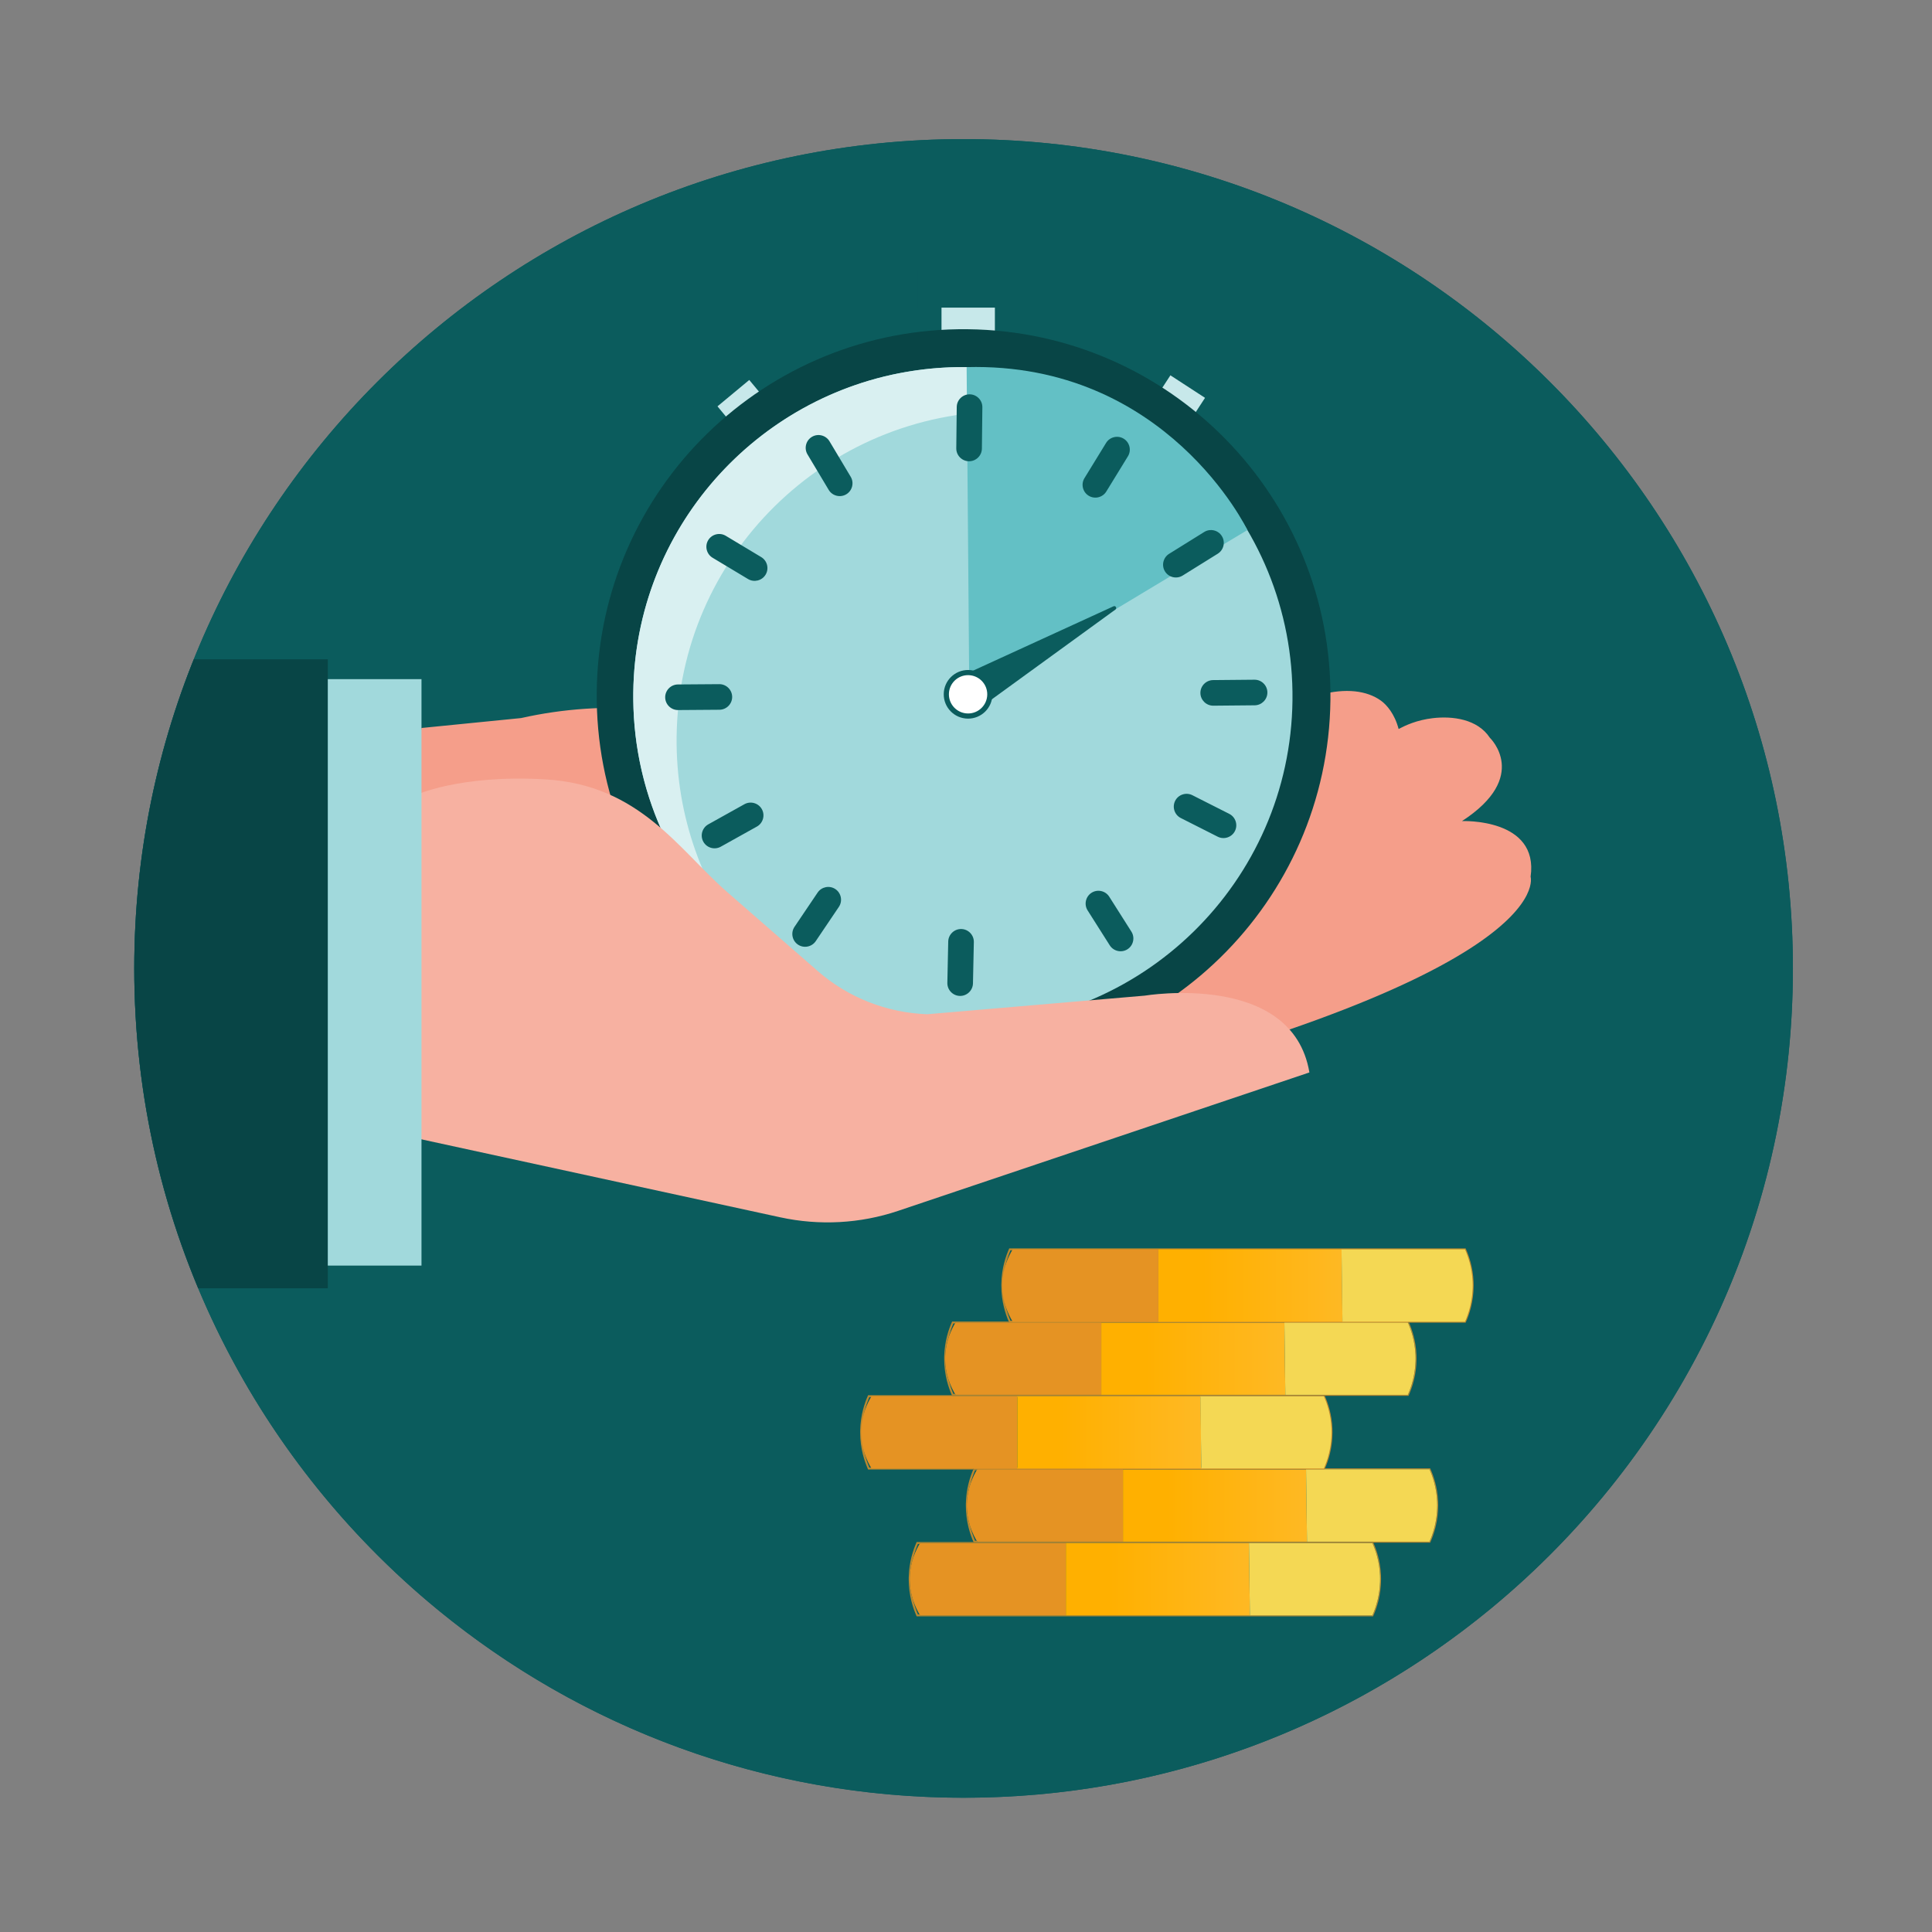 <?xml version="1.0" encoding="UTF-8"?>
<svg xmlns="http://www.w3.org/2000/svg" width="4000" height="4000">
  <rect width="100%" height="100%" fill="#808080" stroke="none"/>
  <defs>
    <clipPath id="q">
      <path d="M27910 15000c0-4008.9-1827.3-7591.1-4694.4-9959-2232.2-1843.5-5094.5-2951-8215.6-2951-3105.4 0-5954.7 1096.4-8181.9 2923.3C3931.6 7380.9 2090 10975.4 2090 15000c0 7130 5780 12910 12910 12910s12910-5780 12910-12910"></path>
    </clipPath>
    <clipPath id="a">
      <path d="M27910 15000c0-4008.9-1827.3-7591.1-4694.4-9959-2232.2-1843.5-5094.5-2951-8215.6-2951-3105.4 0-5954.7 1096.4-8181.9 2923.3C3931.6 7380.9 2090 10975.4 2090 15000c0 7130 5780 12910 12910 12910s12910-5780 12910-12910"></path>
    </clipPath>
    <clipPath id="c">
      <path d="M21374.2 4913.7h-7104.8l-3.9 9c-48.3 110-119.7 310.4-119.7 569.4 0 9.8.1 19.8.4 29.8 5.1 241.4 71 429.3 119.3 539.2l3.9 9h885.3v-.1l4-8.9h6219.5c48-108.5 109.8-284.7 119.3-509.3.9-20.1 1.3-39.8 1.3-59.3 0-259.3-72.4-460.4-120.6-569.9l-4-8.9m-9.7 15v1.1c51.5 116.7 130.2 337.5 118 621.4-9.5 222.2-70.8 396.6-118.5 503.9h-4772.5v-15 15h-2268.2c-2.9-4.8-5.9-9.8-8.9-15h-25.3c-23.1-53.5-49.6-124.4-71.2-210-30.3-88.4-53.3-192.2-56.6-308.6-4.1-140.7 21.5-264.8 56.6-367.5 21.9-86.9 48.7-158.1 71.2-210.3h25.3c3-5.2 6-10.2 8.9-15h2268.2v15-15H21364c.1.4.3.7.5 1.1v-1.1"></path>
    </clipPath>
    <clipPath id="d">
      <path d="M27910 15000c0-4008.9-1827.3-7591.1-4694.4-9959-2232.2-1843.5-5094.5-2951-8215.6-2951-3105.4 0-5954.7 1096.4-8181.9 2923.3C3931.6 7380.9 2090 10975.4 2090 15000c0 7130 5780 12910 12910 12910s12910-5780 12910-12910"></path>
    </clipPath>
    <clipPath id="e">
      <path d="M27910 15000c0-4008.9-1827.3-7591.1-4694.4-9959-2232.2-1843.5-5094.5-2951-8215.6-2951-3105.4 0-5954.7 1096.4-8181.9 2923.3C3931.6 7380.9 2090 10975.4 2090 15000c0 7130 5780 12910 12910 12910s12910-5780 12910-12910"></path>
    </clipPath>
    <clipPath id="f">
      <path d="M19456.7 4928.7h-2865.2v1126.4h2853.2-2.8l14.8-1126.4"></path>
    </clipPath>
    <clipPath id="D">
      <path d="M18032.7 10626.5V9500.1h2865.2l-12 1126.4h-2853.2z"></path>
    </clipPath>
    <clipPath id="h">
      <path d="M27910 15000c0-4008.9-1827.3-7591.1-4694.4-9959-2232.2-1843.5-5094.5-2951-8215.6-2951-3105.4 0-5954.7 1096.4-8181.9 2923.3C3931.6 7380.9 2090 10975.4 2090 15000c0 7130 5780 12910 12910 12910s12910-5780 12910-12910"></path>
    </clipPath>
    <clipPath id="i">
      <path d="M27910 15000c0-4008.9-1827.3-7591.1-4694.4-9959-2232.2-1843.5-5094.5-2951-8215.6-2951-3105.4 0-5954.7 1096.4-8181.9 2923.3C3931.6 7380.9 2090 10975.4 2090 15000c0 7130 5780 12910 12910 12910s12910-5780 12910-12910"></path>
    </clipPath>
    <clipPath id="j">
      <path d="M20345.9 6076.1h-2865.1v1123.5h2850.3l14.8-1123.5"></path>
    </clipPath>
    <clipPath id="C">
      <path d="M27910 15000c0-4008.9-1827.3-7591.1-4694.4-9959-2232.2-1843.5-5094.5-2951-8215.6-2951-3105.4 0-5954.7 1096.4-8181.9 2923.3C3931.6 7380.9 2090 10975.4 2090 15000c0 7130 5780 12910 12910 12910s12910-5780 12910-12910"></path>
    </clipPath>
    <clipPath id="l">
      <path d="M27910 15000c0-4008.9-1827.3-7591.1-4694.4-9959-2232.2-1843.5-5094.5-2951-8215.6-2951-3105.4 0-5954.7 1096.4-8181.9 2923.3C3931.6 7380.9 2090 10975.4 2090 15000c0 7130 5780 12910 12910 12910s12910-5780 12910-12910"></path>
    </clipPath>
    <clipPath id="m">
      <path d="M27910 15000c0-4008.9-1827.3-7591.1-4694.4-9959-2232.2-1843.5-5094.5-2951-8215.6-2951-3105.4 0-5954.7 1096.4-8181.9 2923.3C3931.6 7380.9 2090 10975.4 2090 15000c0 7130 5780 12910 12910 12910s12910-5780 12910-12910"></path>
    </clipPath>
    <clipPath id="n">
      <path d="M20331.1 7199.6h-2850.3v2.9H20334h-2.9v-2.9"></path>
    </clipPath>
    <clipPath id="B">
      <path d="M27910 15000c0-4008.9-1827.3-7591.1-4694.4-9959-2232.2-1843.5-5094.5-2951-8215.6-2951-3105.4 0-5954.7 1096.4-8181.9 2923.3C3931.6 7380.9 2090 10975.4 2090 15000c0 7130 5780 12910 12910 12910s12910-5780 12910-12910"></path>
    </clipPath>
    <clipPath id="p">
      <path d="M27910 15000c0-4008.9-1827.3-7591.1-4694.4-9959-2232.2-1843.5-5094.5-2951-8215.6-2951-3105.4 0-5954.7 1096.4-8181.9 2923.3C3931.6 7380.9 2090 10975.4 2090 15000c0 7130 5780 12910 12910 12910s12910-5780 12910-12910"></path>
    </clipPath>
    <clipPath id="b">
      <path d="M27910 15000c0-4008.9-1827.3-7591.1-4694.4-9959-2232.2-1843.5-5094.5-2951-8215.6-2951-3105.4 0-5954.7 1096.4-8181.9 2923.3C3931.6 7380.9 2090 10975.4 2090 15000c0 7130 5780 12910 12910 12910s12910-5780 12910-12910"></path>
    </clipPath>
    <clipPath id="r">
      <path d="M15835.7 8341V7214.6h2865.2l-12 1126.4h-2853.2z"></path>
    </clipPath>
    <clipPath id="z">
      <path d="M19993.9 9485.1h-2850.4v3.1h2853.2-2.8v-3.1"></path>
    </clipPath>
    <clipPath id="t">
      <path d="M27910 15000c0-4008.9-1827.3-7591.1-4694.4-9959-2232.2-1843.5-5094.5-2951-8215.6-2951-3105.4 0-5954.7 1096.4-8181.9 2923.3C3931.6 7380.9 2090 10975.4 2090 15000c0 7130 5780 12910 12910 12910s12910-5780 12910-12910"></path>
    </clipPath>
    <clipPath id="u">
      <path d="M27910 15000c0-4008.9-1827.3-7591.1-4694.4-9959-2232.2-1843.5-5094.5-2951-8215.6-2951-3105.4 0-5954.7 1096.4-8181.9 2923.3C3931.6 7380.9 2090 10975.4 2090 15000c0 7130 5780 12910 12910 12910s12910-5780 12910-12910"></path>
    </clipPath>
    <clipPath id="v">
      <path d="M20008.7 8361.8h-2865.2v1123.3h2850.4l14.8-1123.3"></path>
    </clipPath>
    <clipPath id="y">
      <path d="M27910 15000c0-4008.9-1827.3-7591.1-4694.4-9959-2232.2-1843.5-5094.5-2951-8215.6-2951-3105.4 0-5954.7 1096.4-8181.9 2923.3C3931.6 7380.9 2090 10975.4 2090 15000c0 7130 5780 12910 12910 12910s12910-5780 12910-12910"></path>
    </clipPath>
    <clipPath id="x">
      <path d="M27910 15000c0-4008.9-1827.3-7591.1-4694.4-9959-2232.2-1843.5-5094.5-2951-8215.6-2951-3105.4 0-5954.7 1096.4-8181.9 2923.3C3931.6 7380.9 2090 10975.4 2090 15000c0 7130 5780 12910 12910 12910s12910-5780 12910-12910"></path>
    </clipPath>
    <clipPath id="F">
      <path d="M27910 15000c0-4008.9-1827.3-7591.1-4694.4-9959-2232.2-1843.5-5094.5-2951-8215.6-2951-3105.4 0-5954.7 1096.4-8181.9 2923.3C3931.6 7380.9 2090 10975.4 2090 15000c0 7130 5780 12910 12910 12910s12910-5780 12910-12910"></path>
    </clipPath>
    <linearGradient x1="0" y1="0" x2="1" y2="0" gradientUnits="userSpaceOnUse" gradientTransform="matrix(5939.58 0 0 -5939.58 15706.6 8925)" spreadMethod="pad" id="w">
      <stop style="stop-opacity:1;stop-color:#ffb000" offset="0"></stop>
      <stop style="stop-opacity:1;stop-color:#ffb000" offset=".358"></stop>
      <stop style="stop-opacity:1;stop-color:#febf3e" offset="1"></stop>
    </linearGradient>
    <linearGradient x1="0" y1="0" x2="1" y2="0" gradientUnits="userSpaceOnUse" gradientTransform="matrix(5939.58 0 0 -5939.58 14398.7 7777.8)" spreadMethod="pad" id="s">
      <stop style="stop-opacity:1;stop-color:#ffb000" offset="0"></stop>
      <stop style="stop-opacity:1;stop-color:#ffb000" offset=".358"></stop>
      <stop style="stop-opacity:1;stop-color:#febf3e" offset="1"></stop>
    </linearGradient>
    <linearGradient x1="0" y1="0" x2="1" y2="0" gradientUnits="userSpaceOnUse" gradientTransform="matrix(5939.58 0 0 -5939.58 15706.6 8925)" spreadMethod="pad" id="A">
      <stop style="stop-opacity:1;stop-color:#ea991c" offset="0"></stop>
      <stop style="stop-opacity:1;stop-color:#ea991c" offset=".358"></stop>
      <stop style="stop-opacity:1;stop-color:#ea9c28" offset="1"></stop>
    </linearGradient>
    <linearGradient x1="0" y1="0" x2="1" y2="0" gradientUnits="userSpaceOnUse" gradientTransform="matrix(5939.58 0 0 -5939.58 16043.8 6639.3)" spreadMethod="pad" id="o">
      <stop style="stop-opacity:1;stop-color:#ea991c" offset="0"></stop>
      <stop style="stop-opacity:1;stop-color:#ea991c" offset=".358"></stop>
      <stop style="stop-opacity:1;stop-color:#ea9c28" offset="1"></stop>
    </linearGradient>
    <linearGradient x1="0" y1="0" x2="1" y2="0" gradientUnits="userSpaceOnUse" gradientTransform="matrix(5939.58 0 0 -5939.58 16043.8 6639.3)" spreadMethod="pad" id="k">
      <stop style="stop-opacity:1;stop-color:#ffb000" offset="0"></stop>
      <stop style="stop-opacity:1;stop-color:#ffb000" offset=".358"></stop>
      <stop style="stop-opacity:1;stop-color:#febf3e" offset="1"></stop>
    </linearGradient>
    <linearGradient x1="0" y1="0" x2="1" y2="0" gradientUnits="userSpaceOnUse" gradientTransform="matrix(5939.57 0 0 -5939.57 15154.6 5491.9)" spreadMethod="pad" id="g">
      <stop style="stop-opacity:1;stop-color:#ffb000" offset="0"></stop>
      <stop style="stop-opacity:1;stop-color:#ffb000" offset=".358"></stop>
      <stop style="stop-opacity:1;stop-color:#febf3e" offset="1"></stop>
    </linearGradient>
    <linearGradient x1="0" y1="0" x2="1" y2="0" gradientUnits="userSpaceOnUse" gradientTransform="matrix(5939.57 0 0 -5939.57 16595.8 10063.3)" spreadMethod="pad" id="E">
      <stop style="stop-opacity:1;stop-color:#ffb000" offset="0"></stop>
      <stop style="stop-opacity:1;stop-color:#ffb000" offset=".358"></stop>
      <stop style="stop-opacity:1;stop-color:#febf3e" offset="1"></stop>
    </linearGradient>
  </defs>
  <path d="M0 0h30000v30000H0z" style="fill:transparent;fill-opacity:1;fill-rule:nonzero;stroke:none" transform="matrix(.133 0 0 -.133 0 4000)"></path>
  <path d="M27910 15000c0-7130-5780-12910-12910-12910-7129.99 0-12910 5780-12910 12910s5780.01 12910 12910 12910c7130 0 12910-5780 12910-12910" style="fill:#0b5c5d;fill-opacity:1;fill-rule:nonzero;stroke:none" transform="matrix(.133 0 0 -.133 0 4000)"></path>
  <path d="M27910 15000c0-4008.9-1827.3-7591.1-4694.4-9959-2232.2-1843.5-5094.5-2951-8215.6-2951-3105.4 0-5954.7 1096.4-8181.9 2923.3C3931.6 7380.9 2090 10975.4 2090 15000c0 7130 5780 12910 12910 12910s12910-5780 12910-12910" style="fill:#0b5c5d;fill-opacity:1;fill-rule:nonzero;stroke:none" transform="matrix(.133 0 0 -.133 0 4000)"></path>
  <g clip-path="url(#a)" transform="matrix(.133 0 0 -.133 0 4000)">
    <path d="M23826.8 16427.2c131.9 916.7-1068.2 866.3-1068.2 866.3 1067.5 693.2 434.1 1296.6 434.1 1296.6-193.8 295.1-586.8 340.5-887.2 305.7-249.5-29-425.5-112.1-533.5-168.5-61 233.9-185.6 376.4-274.2 440.4-438.7 317.1-1331.9 161.3-2261.4-699.9 4.7 13.1 10.8 32.4 15.6 56.1 0 0 60.1 291.9-217.4 574.4-310 213.1-805.8 50.9-1489.7-345.9-802-465.3-1702.6-749.9-2632.4-783.7-1028.1-37.4-2038 253.5-2837.4 584.4-1254.6 519.4-2639.11 641.6-3963.22 344.1l-1551.72-154.7-523.4-4883.3 9266.14-1022.9 118.1-80.2c8916.7 2060.6 8405.8 3671.1 8405.8 3671.1" style="fill:#f59e8a;fill-opacity:1;fill-rule:nonzero;stroke:none"></path>
    <path d="M15487.3 24921.1h-831.1v416.9h831.1v-416.9" style="fill:#c7e8ea;fill-opacity:1;fill-rule:nonzero;stroke:none"></path>
    <path d="M15856.4 25286.4h-1573v588.6h1573v-588.6" style="fill:#0b5c5d;fill-opacity:1;fill-rule:nonzero;stroke:none"></path>
    <path d="m18604.1 23645-539 350.6 176.2 270.4 539-350.6-176.2-270.4" style="fill:#c7e8ea;fill-opacity:1;fill-rule:nonzero;stroke:none"></path>
    <path d="m18997.8 23726.3-1020.1 663.6 248.7 381.7 1020.2-663.6-248.8-381.7" style="fill:#0b5c5d;fill-opacity:1;fill-rule:nonzero;stroke:none"></path>
    <path d="m11844.4 23942.8-494.6-410.7-206.5 248.1 494.7 410.7 206.4-248.1" style="fill:#c7e8ea;fill-opacity:1;fill-rule:nonzero;stroke:none"></path>
    <path d="m11883.2 24342.6-936.2-777.3-291.4 350.3 936.2 777.3 291.4-350.3" style="fill:#0b5c5d;fill-opacity:1;fill-rule:nonzero;stroke:none"></path>
    <path d="M20710.6 19179.9c-35.8-3151-2621.5-5676.5-5775.4-5640.7-3153.9 35.7-5681.57 2619.2-5645.78 5770.2 35.79 3151.1 2621.48 5676.5 5775.38 5640.8 3153.9-35.8 5681.6-2619.2 5645.8-5770.3" style="fill:#084546;fill-opacity:1;fill-rule:nonzero;stroke:none"></path>
    <path d="M20119.9 19175.9c-32.2-2831.1-2355.3-5100.2-5189-5068-2833.6 32.1-5104.68 2353.2-5072.53 5184.3 32.15 2831.1 2355.33 5100.2 5188.93 5068.1 2833.7-32.2 5104.7-2353.3 5072.6-5184.4" style="fill:#a1d9dc;fill-opacity:1;fill-rule:nonzero;stroke:none"></path>
    <path d="M9858.17 19194.6v.2-.2m-.03 4.6v.2-.2m-.03 4.6v.2-.2m-.08 23.1v.7-.7m0 4.5v.9-.9m0 4.6v.8-.8m.01 4.5v.9-.9m0 4.7c.01.3.01.4.01.7 0-.4 0-.3-.01-.7m.02 5v.2-.2m.04 9.3v.9-.9m.02 4.5c0 .3.01.8.01 1.2 0-.5 0-.7-.01-1.2m.03 4.3c0 .5.01 1.1.01 1.6 0-.5-.01-1-.01-1.6m.03 4.5c.01.6.01 1 .02 1.6-.01-.5-.01-1.1-.02-1.6m.04 4.5c0 .4.01 1.1.01 1.6 0-.5-.01-1.1-.01-1.6m.04 4.5c0 .5.01 1 .01 1.5 0-.5-.01-.9-.01-1.5m.04 4.7c.01.4.01.8.02 1.3-.01-.3-.01-1-.02-1.3m.07 5.7c28.89 2544 1907.13 4634 4343.73 5008.5-2436.4-374.7-4314.85-2464.7-4343.73-5008.5" style="fill:#9cb5b5;fill-opacity:1;fill-rule:nonzero;stroke:none"></path>
    <path d="M11673.5 15321.7c-1102.3 933.6-1803.97 2322.9-1815.33 3872.9v.2l-.03 4.4v.2l-.03 4.4v.2c-.04 7.7-.07 15.3-.08 22.9V19236.8c0 1.3 0 2.4.01 3.7v4.7c.01.4.01.3.01.7 0 1.4 0 2.9.01 4.3v.2c.01 3 .02 6.1.04 9.1v.9c.01 1.1.02 2.4.02 3.6.01.5.01.7.01 1.2.01 1.1.01 2.1.02 3.1 0 .6.01 1.1.01 1.6.01 1 .02 1.9.02 2.9.01.5.01 1.1.02 1.6 0 1 .01 1.9.02 2.9 0 .5.01 1.1.01 1.6l.03 2.9c0 .6.01 1 .01 1.5l.03 3.2c.01.3.01 1 .02 1.3.01 1.5.03 3 .05 4.4 28.88 2543.8 1907.33 4633.8 4343.73 5008.5 256.3 39.4 518.8 59.9 785.8 59.9 19.7 0 39.7-.1 59.5-.3 1590.5-18.1 3003.6-757.4 3931.8-1903.2-879.6 745-2014.3 1199.8-3257.4 1213.8-19.9.3-39.6.4-59.4.4-2806.6 0-5097.6-2257.1-5129.6-5068.4-14.1-1242 415.2-2385.7 1140.7-3281.2" style="fill:#d9f0f1;fill-opacity:1;fill-rule:nonzero;stroke:none"></path>
    <path d="m15047.4 24360.3 41.9-5136.8 4328.8 2600.4s-1256.1 2618.5-4370.7 2536.4" style="fill:#63c0c5;fill-opacity:1;fill-rule:nonzero;stroke:none"></path>
    <path d="M15083.4 22895c-109.7 1.2-198.4 91.9-197.2 201.4l7.3 643.4c1.3 109.6 92 198.1 201.7 196.9 109.7-1.2 198.4-91.9 197.1-201.4l-7.3-643.4c-1.2-109.5-92-198.2-201.6-196.9M18686.5 19287.3c-1 109.5 87.8 200 197.5 201l643.9 5.9c109.7 1 200.3-87.8 201.3-197.4 1-109.5-87.9-200-197.6-201l-643.9-5.9c-109.7-1-200.2 87.8-201.2 197.4M14964.5 15613.3c109.7-2.3 197.5-93.9 195.1-203.4l-13.6-643.2c-2.4-109.6-94-197.3-203.6-195-109.7 2.4-197.5 93.9-195.1 203.4l13.6 643.2c2.4 109.6 94 197.3 203.6 195M11397.5 19227.3c.8-109.6-88.3-199.9-197.9-200.7l-644-4.7c-109.6-.8-200 88.2-200.8 197.8-.8 109.5 88.3 199.8 197.9 200.6l644 4.7c109.6.8 200-88.2 200.8-197.7M11918.1 21129.6c-56.4-93.9-179.6-124.6-273.6-68.2l-551.9 331.4c-94 56.5-124.7 179.5-68.2 273.4 56.5 93.9 179.6 124.6 273.6 68.2l551.9-331.5c94.1-56.4 124.8-179.4 68.2-273.3M13173.7 22380.4c-94.2-56.2-217.2-25.2-273.4 68.9l-330.1 552.4c-56.3 94.1-25.2 217 69 273.2 94.1 56.2 217.2 25.1 273.4-69l330.1-552.4c56.2-94 25.2-217-69-273.1M16947.4 22358c-93.6 57.3-123.1 180.5-65.8 273.9l336.7 548.5c57.3 93.4 180.7 123 274.2 65.7s123.1-180.6 65.7-274l-336.6-548.4c-57.4-93.5-180.8-123-274.2-65.7M18135.4 21179.3c-58 93-29.3 216.5 63.8 274.4l546.6 340.2c93.1 58 216.7 29.3 274.7-63.7 58-93.1 29.2-216.5-63.8-274.5l-546.6-340.2c-93.1-57.9-216.7-29.2-274.7 63.8M18293.5 17608.8c49.5 97.7 170.1 137.2 268 87.7l574.4-290.7c97.9-49.5 137.4-169.9 87.9-267.7-49.6-97.7-170.2-137.2-268-87.7l-574.5 290.6c-97.9 49.5-137.4 170-87.8 267.8M16992.5 16177.8c92.6 58.7 216.5 30.9 275.1-61.6l344.7-543.5c58.7-92.6 30.9-216.3-61.7-275-92.7-58.6-216.5-30.8-275.2 61.7l-344.6 543.5c-58.7 92.6-30.9 216.3 61.7 274.9M13004.7 16234.5c90.9-61.2 115.2-185.7 53.9-276.5l-360-533.5c-61.3-90.8-185.9-115.1-276.8-53.8-90.9 61.2-115.2 185.7-53.9 276.5l360 533.5c61.3 90.8 185.9 115.1 276.8 53.8M11859.5 17479.3c53.5-95.7 18.8-217.7-76.9-271.1l-562.4-313.5c-95.7-53.5-217.8-18.9-271.2 76.8-53.5 95.7-18.9 217.7 76.9 271.1l562.3 313.5c95.8 53.4 217.8 18.8 271.3-76.8M15448.8 19262.7c-2.4-209.1-174-376.7-383.2-374.3-209.3 2.4-377 173.8-374.6 382.8 2.4 209.1 173.9 376.7 383.2 374.3 209.2-2.4 377-173.8 374.6-382.8" style="fill:#0b5c5d;fill-opacity:1;fill-rule:nonzero;stroke:none"></path>
    <path d="M15368.4 19263.6c-1.9-164.8-137-296.8-301.9-294.9-164.9 1.9-297 136.9-295.1 301.6 1.8 164.8 137 296.8 301.9 294.9 164.8-1.9 297-136.9 295.1-301.6" style="fill:#fff;fill-opacity:1;fill-rule:nonzero;stroke:none"></path>
    <path d="M15085.4 19606.7s1602.1 735 2248.7 1030.4c32.5 14.9 58.2-30 29.4-50.9l-1967.3-1429c4 34.4 13.5 152.9-61.8 270.9-85.6 134-219.2 171.1-249 178.6" style="fill:#0b5c5d;fill-opacity:1;fill-rule:nonzero;stroke:none"></path>
    <path d="M6451.02 17689.7s689.4 332.5 2041.91 252.8c1469.21-86.6 2078.17-1100.8 2824.77-1752l1415.4-1234.7c469-409.2 1071.6-646.3 1700.6-669.3l3385.6 289.6s2298.6 383.7 2563.8-1195.5l-6403.8-2155.3c-588-197.8-1223.4-232.4-1834.3-99.6l-6281.83 1365 587.85 5199" style="fill:#f7b1a1;fill-opacity:1;fill-rule:nonzero;stroke:none"></path>
    <path d="M5103.03 10021.2H1405v9790.4h3698.03v-9790.4" style="fill:#084546;fill-opacity:1;fill-rule:nonzero;stroke:none"></path>
    <path d="M6561.26 10374.1H5103.03v9128.8h1458.23v-9128.8" style="fill:#a1d9dc;fill-opacity:1;fill-rule:nonzero;stroke:none"></path>
  </g>
  <g clip-path="url(#b)" transform="matrix(.133 0 0 -.133 0 4000)">
    <g clip-path="url(#c)">
      <path d="M14145.8 4913.7h7353v1156.4h-7353z" style="fill:#b9882f;fill-opacity:1;fill-rule:nonzero;stroke:none"></path>
    </g>
  </g>
  <g clip-path="url(#d)" transform="matrix(.133 0 0 -.133 0 4000)">
    <path d="M14323.3 6055.1c-65.5-108.7-155.1-294.7-162-533.6-7.9-270.4 94-479.8 162-592.8h2268.2v1126.4h-2268.2" style="fill:#e59323;fill-opacity:1;fill-rule:nonzero;stroke:none"></path>
  </g>
  <g clip-path="url(#e)" transform="matrix(.133 0 0 -.133 0 4000)">
    <g clip-path="url(#f)">
      <path d="M16591 4928v1128h2854v-1h-3v-7h1v-76h1v-77h1v-76h1v-76h1v-76h1v-76h1v-76h1v-76h1v-76h1v-76h1v-76h1v-76h1v-76h1v-76h1v-55" style="fill:url(#g);fill-opacity:1;fill-rule:nonzero;stroke:none"></path>
    </g>
  </g>
  <g clip-path="url(#h)" transform="matrix(.133 0 0 -.133 0 4000)">
    <path d="M21482.5 5551.2c-9.5 222.2-70.8 396.6-118.5 503.9h-1922.1l14.8-1126.4H21364c51.5 116.4 130.7 337.7 118.5 622.5" style="fill:#f4d854;fill-opacity:1;fill-rule:nonzero;stroke:none"></path>
    <path d="M22263.5 6061.1h-885.3v.1l-4 8.9h-6219.5c-48.3 110.1-119.6 310.4-119.6 569.3 0 9.9.1 19.8.3 29.8 5 235.1 67.6 419.4 115.5 530.4h59.9c-2.4-3.9-4.8-8-7.2-12.1h-25.3c-23-53.5-49.6-124.4-71.2-210-30.2-88.4-53.2-192.2-56.6-308.6-4.1-140.6 21.5-264.8 56.6-367.5 21.9-86.9 48.7-158.1 71.2-210.3h25.3c3.1-5.2 6-10.2 8.9-15h2268.3v15-15h4772.4c.2.3.3.7.5 1.1v-1.1 1.1c51.5 116.7 130.2 337.4 118.1 621.4-9.5 222.1-70.9 396.6-118.6 503.9h-1633.5l2.6 6.1c1.3 2.9 2.6 5.9 3.9 8.9h1637.2l4-8.9c48-108.5 109.8-284.8 119.4-509.4.8-20.1 1.2-39.9 1.2-59.3 0-259.3-72.3-460.4-120.6-569.9l-3.9-8.9" style="fill:#b9882f;fill-opacity:1;fill-rule:nonzero;stroke:none"></path>
    <path d="M21378.2 6061.1h-6219.5l-4 8.9v.1h6219.5l4-8.9v-.1" style="fill:#dc9125;fill-opacity:1;fill-rule:nonzero;stroke:none"></path>
    <path d="M15212.5 7202.5c-65.5-108.8-155.1-294.7-162-533.6-7.8-270.4 94-479.8 162-592.8h2268.3v1126.4h-2268.3" style="fill:#e59323;fill-opacity:1;fill-rule:nonzero;stroke:none"></path>
  </g>
  <g clip-path="url(#i)" transform="matrix(.133 0 0 -.133 0 4000)">
    <g clip-path="url(#j)">
      <path d="M17480 6076v1124h2852v-68h1v-76h1v-76h1v-76h1v-76h1v-76h1v-76h1v-75h1v-76h1v-76h1v-76h1v-76h1v-76h1v-76h1v-69" style="fill:url(#k);fill-opacity:1;fill-rule:nonzero;stroke:none"></path>
    </g>
  </g>
  <g clip-path="url(#l)" transform="matrix(.133 0 0 -.133 0 4000)">
    <path d="M22371.8 6698.6c-9.5 222.1-70.9 396.6-118.6 503.9h-1922.1l14.8-1126.4h1907.3c51.5 116.4 130.7 337.6 118.6 622.5" style="fill:#f4d854;fill-opacity:1;fill-rule:nonzero;stroke:none"></path>
    <path d="M15150.9 7199.6h-1637.3l-3.9 9c-48.3 110-119.7 310.4-119.7 569.4 0 9.8.1 19.8.3 29.8 5.1 241.4 71.1 429.4 119.4 539.3l3.9 8.9h1303.8c0-.1 0-.2.1-.3l3.9-8.9h5801.1c48-108.6 109.6-284.7 119.2-509.1.8-20 1.2-39.8 1.2-59.2 0-252.5-68.5-449.7-116.7-561h-17.6v12.1-12.1H15158.7l-4-9c-1.2-2.9-2.5-5.9-3.8-8.9m-1617.7 30h7065.6c47.1 109 114.1 302 114.1 548.9 0 19-.4 38.3-1.2 58-9.1 213.7-66.5 382.7-112.9 489.5h-7065.6c-46.8-108.7-108-289-112.9-518.9-.2-9.8-.3-19.5-.3-29.1 0-246.6 66.1-439 113.2-548.4" style="fill:#b9882f;fill-opacity:1;fill-rule:nonzero;stroke:none"></path>
    <path d="M17480.8 7199.6v2.9h-2268.3c-.6-1-1.1-1.9-1.7-2.9h-59.9c1.3 3 2.6 6 3.8 8.9l4 9h5449.9v-2.9 2.9h17.6c-1.3-3-2.6-6-3.9-8.9l-2.6-6.1H17480.8v-2.9" style="fill:#dc9125;fill-opacity:1;fill-rule:nonzero;stroke:none"></path>
    <path d="M17480.8 7199.6h-2270c.6 1 1.1 1.9 1.7 2.9h2268.3v-2.9" style="fill:#e59323;fill-opacity:1;fill-rule:nonzero;stroke:none"></path>
  </g>
  <g clip-path="url(#m)" transform="matrix(.133 0 0 -.133 0 4000)">
    <g clip-path="url(#n)">
      <path d="M17480 7199v4h2854v-1h-2v-3" style="fill:url(#o);fill-opacity:1;fill-rule:nonzero;stroke:none"></path>
    </g>
  </g>
  <g clip-path="url(#p)" transform="matrix(.133 0 0 -.133 0 4000)">
    <path d="M20618.4 7199.6h-287.3v2.9H20619.7l-1.3-2.9" style="fill:#e8a12d;fill-opacity:1;fill-rule:nonzero;stroke:none"></path>
    <path d="M13567.4 8341c-65.5-108.7-155-294.7-162-533.5-7.8-270.5 94-479.9 162-592.9h2268.3V8341h-2268.3" style="fill:#e59323;fill-opacity:1;fill-rule:nonzero;stroke:none"></path>
  </g>
  <g clip-path="url(#q)" transform="matrix(.133 0 0 -.133 0 4000)">
    <g clip-path="url(#r)">
      <path d="M15835 7214v1127h2854v-9h1v-93h1v-94h1v-94h1v-94h1v-94h1v-94h1v-94h1v-94h1v-93h1v-94h1v-94h1v-86" style="fill:url(#s);fill-opacity:1;fill-rule:nonzero;stroke:none"></path>
    </g>
  </g>
  <g clip-path="url(#t)" transform="matrix(.133 0 0 -.133 0 4000)">
    <path d="M20726.7 7837.1c-9.5 222.2-70.9 396.6-118.6 503.9H18686l14.9-1126.4h1907.2c51.6 116.4 130.8 337.7 118.6 622.5" style="fill:#f4d854;fill-opacity:1;fill-rule:nonzero;stroke:none"></path>
    <path d="M21926.2 8346.8h-1303.7c-.1.1-.1.2-.2.3l-3.9 8.9h-5801c-48.3 110.1-119.6 310.4-119.6 569.1 0 9.9.1 19.8.3 29.8 5.1 241.5 71.1 429.4 119.4 539.3l3.9 9h881.3c1.4-3.1 2.7-6.2 4-9.2l2.6-5.8h-834c-3-4.9-5.9-9.9-8.9-15h-25.3c-23.1-53.5-49.7-124.4-71.2-210.1-30.3-88.4-53.3-192.2-56.6-308.5-4.1-140.7 21.5-264.8 56.5-367.5 21.9-87 48.8-158.1 71.3-210.3h25.3c3-5.2 6-10.2 8.9-15h2268.2v15-15h4772.4c.2.3.4.7.5 1.1v-1.1 1.1c51.6 116.7 130.2 337.4 118.1 621.4-9.4 220-69.7 393.2-117.2 500.8h16.9c47.3-109.2 106-281.8 115.3-500.2.9-20.1 1.3-39.9 1.3-59.3 0-259.3-72.4-460.4-120.6-569.9l-4-8.9" style="fill:#b9882f;fill-opacity:1;fill-rule:nonzero;stroke:none"></path>
    <path d="M20622.5 8346.8h-5801.1l-3.9 8.9c-.1.1-.1.2-.1.3h5801l3.9-8.9c.1-.1.1-.2.2-.3" style="fill:#dc9125;fill-opacity:1;fill-rule:nonzero;stroke:none"></path>
    <path d="M14875.3 9488.2c-65.6-108.8-155.1-294.7-162-533.6-7.9-270.4 93.9-479.9 162-592.8h2268.2v1126.4h-2268.2" style="fill:#e59323;fill-opacity:1;fill-rule:nonzero;stroke:none"></path>
  </g>
  <g clip-path="url(#u)" transform="matrix(.133 0 0 -.133 0 4000)">
    <g clip-path="url(#v)">
      <path d="M17143 8361v1125h2851v-8h1v-76h1v-76h1v-76h1v-76h1v-76h1v-75h1v-76h1v-76h1v-76h1v-76h1v-76h1v-76h1v-76h1v-76h1v-54" style="fill:url(#w);fill-opacity:1;fill-rule:nonzero;stroke:none"></path>
    </g>
  </g>
  <g clip-path="url(#x)" transform="matrix(.133 0 0 -.133 0 4000)">
    <path d="M22034.5 8984.3c-9.5 222.1-70.9 396.5-118.6 503.9h-1922l14.8-1126.4h1907.2c51.6 116.4 130.8 337.6 118.6 622.5" style="fill:#f4d854;fill-opacity:1;fill-rule:nonzero;stroke:none"></path>
    <path d="M22815.4 9485.1h-881.2c-1.4 3.1-2.7 6.1-4 9.1l-4 9h-6223.5c-48.1 111.8-115.6 308.3-115.6 560.2 0 9.9.1 19.8.3 29.8 5.1 241.5 71 429.4 119.3 539.3l4 9h7104.7l4-9c48-108.4 109.8-284.7 119.3-509.3.9-20.1 1.3-39.9 1.3-59.3 0-259.3-72.4-460.4-120.6-569.9l-4-8.9m-9.7 15v15-15m-7075.4 15h7065.5c47.2 108.9 114.2 302 114.2 548.8 0 19-.4 38.4-1.2 58-9.1 213.7-66.6 382.8-112.9 489.6h-7065.6c-46.8-108.7-108.1-289.1-112.9-518.9-.2-9.8-.3-19.5-.3-29.2 0-246.5 66.1-438.9 113.2-548.3" style="fill:#b9882f;fill-opacity:1;fill-rule:nonzero;stroke:none"></path>
    <path d="M21934.2 9485.1h-16.9c-.4 1-.9 2-1.4 3.1h-4772.4v-3.1 3.1h-1434.2l-2.6 5.8c-1.3 3-2.6 6.1-4 9.2h6223.5l4-9c1.3-3 2.6-6 4-9.1" style="fill:#dc9125;fill-opacity:1;fill-rule:nonzero;stroke:none"></path>
    <path d="M17143.5 9485.1h-1432.8l-1.4 3.1h1434.2v-3.1" style="fill:#e59323;fill-opacity:1;fill-rule:nonzero;stroke:none"></path>
  </g>
  <g clip-path="url(#y)" transform="matrix(.133 0 0 -.133 0 4000)">
    <g clip-path="url(#z)">
      <path d="M17143 9485v4h2854v-1h-3v-3" style="fill:url(#A);fill-opacity:1;fill-rule:nonzero;stroke:none"></path>
    </g>
  </g>
  <g clip-path="url(#B)" transform="matrix(.133 0 0 -.133 0 4000)">
    <path d="M21917.3 9485.1h-1923.4v3.1h1922c.5-1.1 1-2.1 1.4-3.1" style="fill:#e8a12d;fill-opacity:1;fill-rule:nonzero;stroke:none"></path>
    <path d="M15764.5 10626.5c-65.5-108.8-155.1-294.7-162-533.6-7.9-270.4 94-479.8 162-592.8h2268.2v1126.4h-2268.2" style="fill:#e59323;fill-opacity:1;fill-rule:nonzero;stroke:none"></path>
  </g>
  <g clip-path="url(#C)" transform="matrix(.133 0 0 -.133 0 4000)">
    <g clip-path="url(#D)">
      <path d="M18032 9500v1127h2854v-9h1v-94h1v-94h1v-94h1v-94h1v-94h1v-93h1v-94h1v-94h1v-94h1v-94h1v-94h1v-85" style="fill:url(#E);fill-opacity:1;fill-rule:nonzero;stroke:none"></path>
    </g>
  </g>
  <g clip-path="url(#F)" transform="matrix(.133 0 0 -.133 0 4000)">
    <path d="M22923.8 10122.5c-9.5 222.2-70.9 396.6-118.6 504h-1922.1l14.8-1126.4h1907.3c51.5 116.4 130.7 337.6 118.6 622.4" style="fill:#f4d854;fill-opacity:1;fill-rule:nonzero;stroke:none"></path>
  </g>
</svg>
